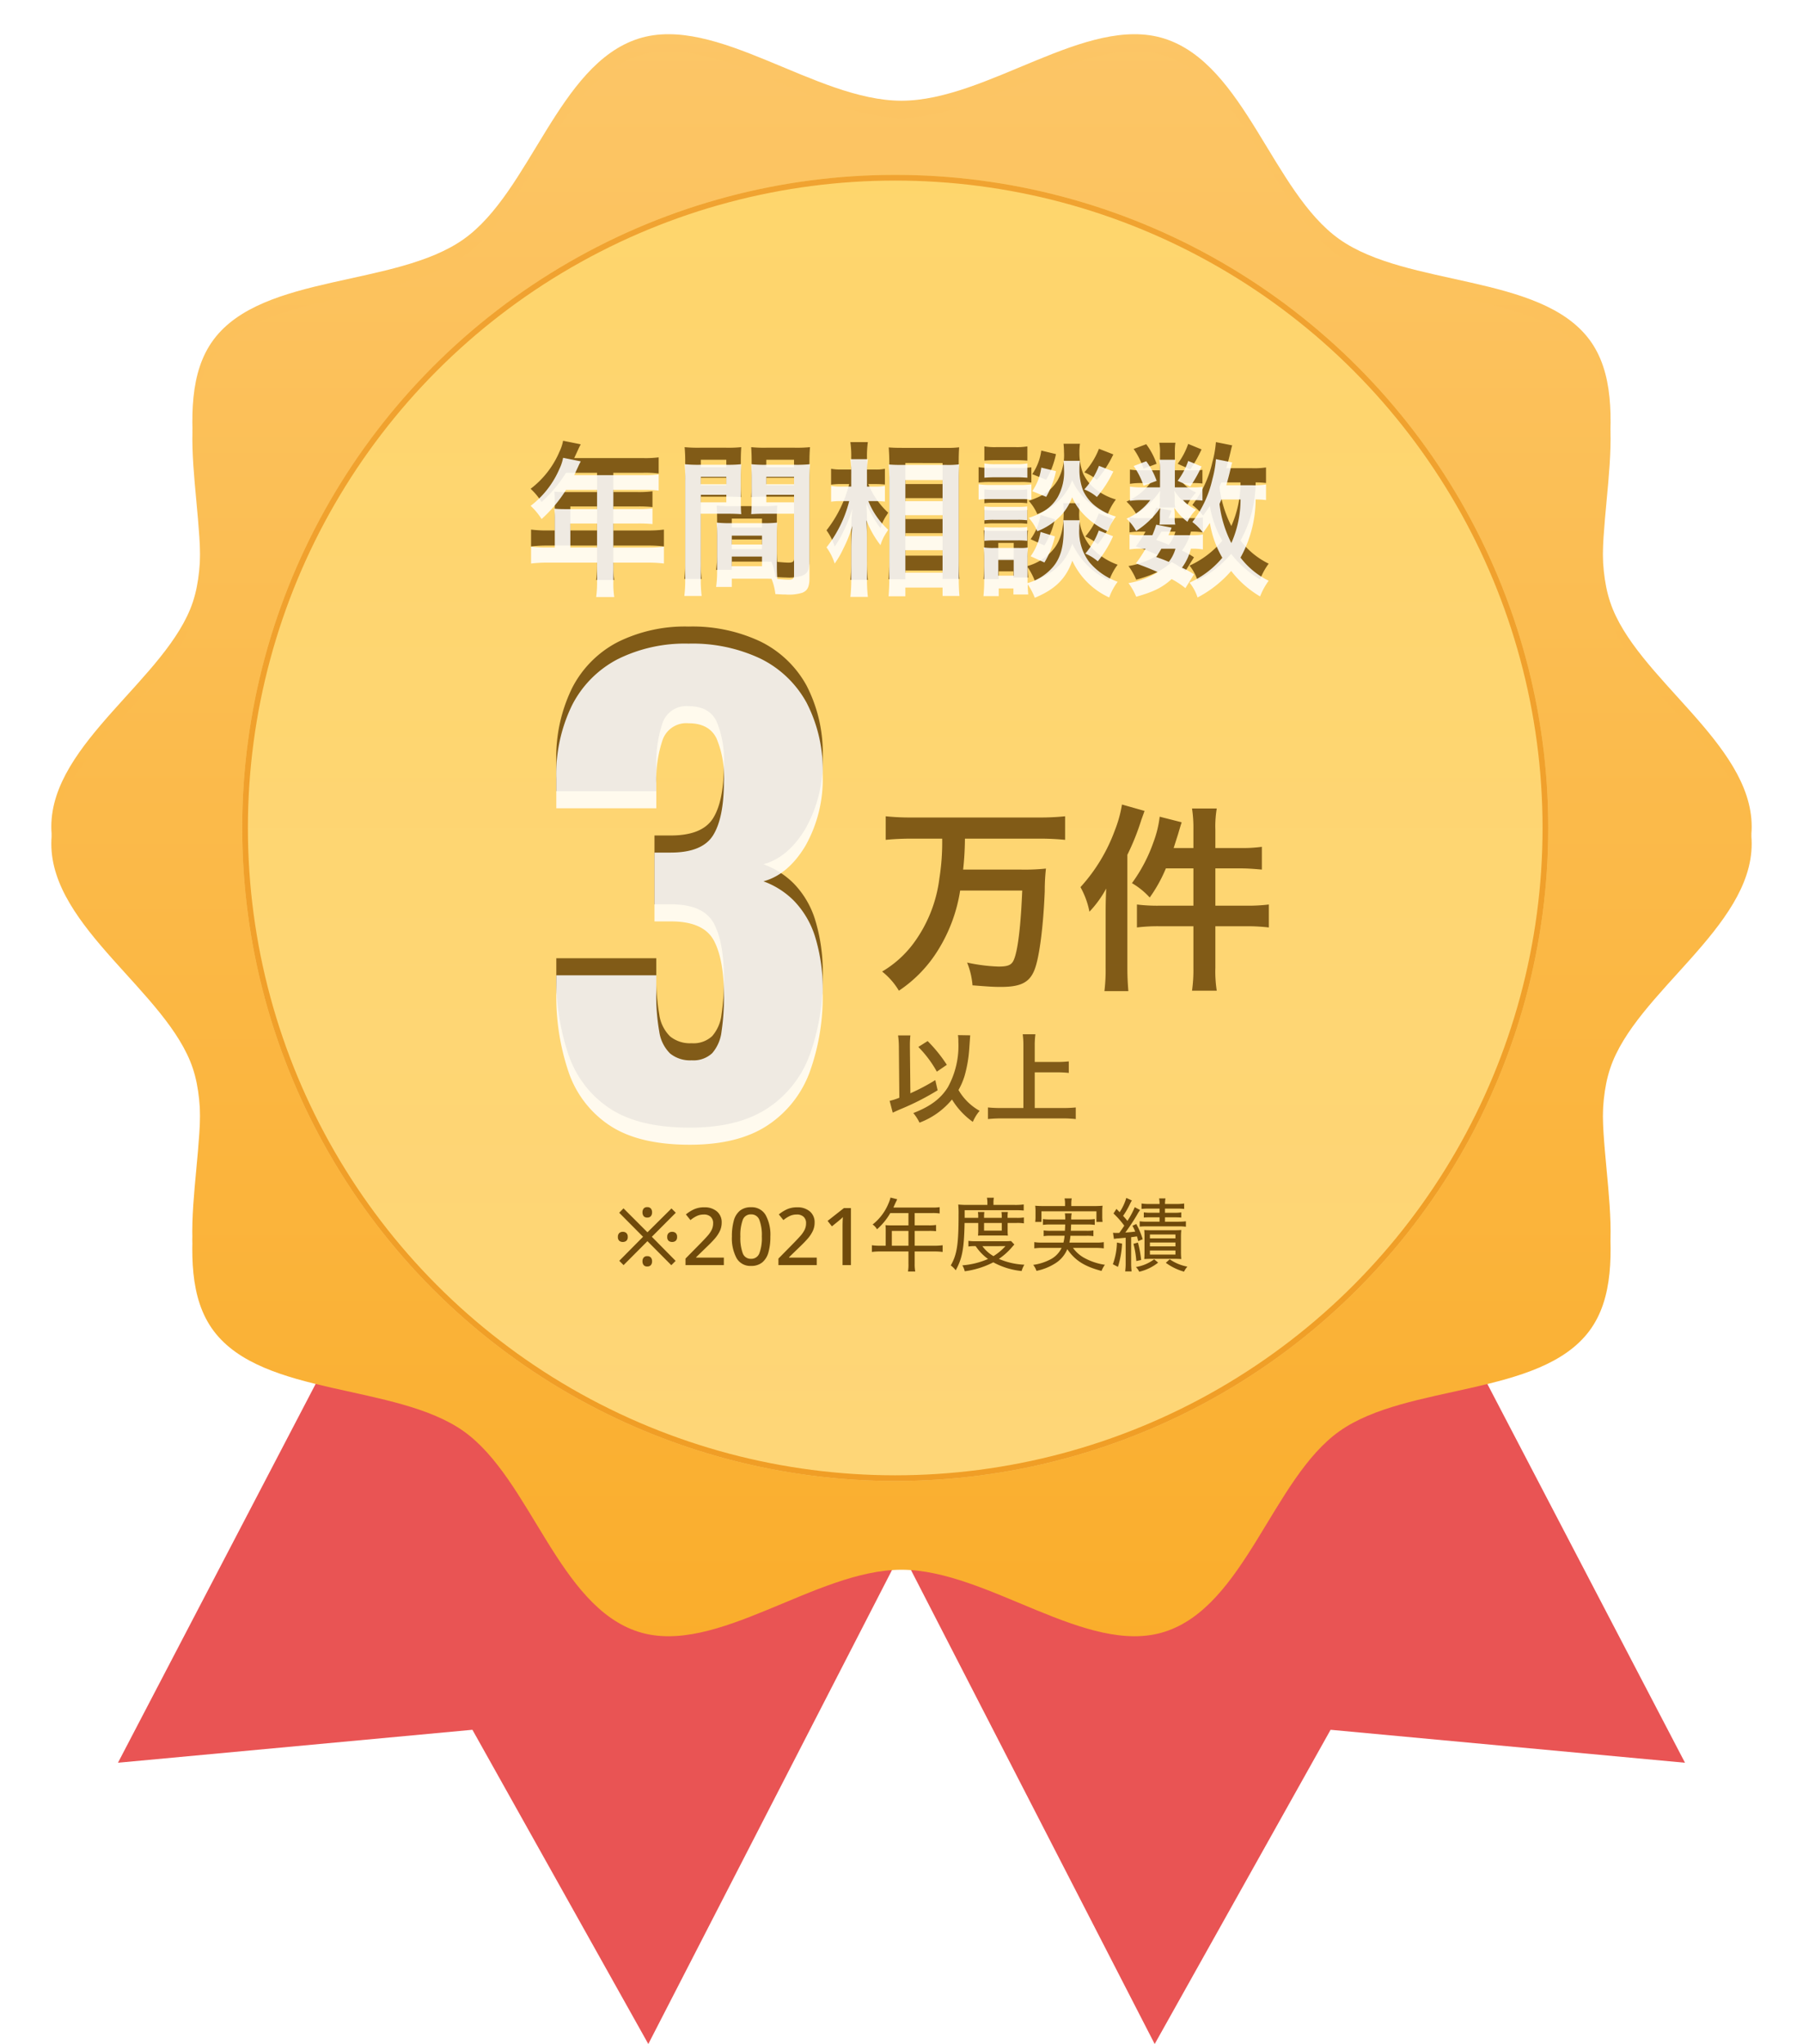 <svg xmlns="http://www.w3.org/2000/svg" xmlns:xlink="http://www.w3.org/1999/xlink" width="316.239" height="358.492" viewBox="0 0 316.239 358.492">
  <defs>
    <linearGradient id="linear-gradient" x1="0.5" x2="0.5" y2="1" gradientUnits="objectBoundingBox">
      <stop offset="0" stop-color="#fcc667"/>
      <stop offset="1" stop-color="#faad2b"/>
    </linearGradient>
    <filter id="パス_10341" x="0" y="0" width="316.239" height="295.973" filterUnits="userSpaceOnUse">
      <feOffset dy="3" input="SourceAlpha"/>
      <feGaussianBlur stdDeviation="3" result="blur"/>
      <feFlood flood-opacity="0.161"/>
      <feComposite operator="in" in2="blur"/>
      <feComposite in="SourceGraphic"/>
    </filter>
    <linearGradient id="linear-gradient-3" x1="0.5" x2="0.5" y2="1" gradientUnits="objectBoundingBox">
      <stop offset="0" stop-color="#ffdb70"/>
      <stop offset="1" stop-color="#ffe28d"/>
    </linearGradient>
    <filter id="パス_10527">
      <feOffset dy="3" input="SourceAlpha"/>
      <feGaussianBlur stdDeviation="3" result="blur-2"/>
      <feFlood flood-opacity="0.502" result="color"/>
      <feComposite operator="out" in="SourceGraphic" in2="blur-2"/>
      <feComposite operator="in" in="color"/>
      <feComposite operator="in" in2="SourceGraphic"/>
    </filter>
    <filter id="パス_10528">
      <feOffset dy="3" input="SourceAlpha"/>
      <feGaussianBlur stdDeviation="3" result="blur-3"/>
      <feFlood flood-opacity="0.502" result="color-2"/>
      <feComposite operator="out" in="SourceGraphic" in2="blur-3"/>
      <feComposite operator="in" in="color-2"/>
      <feComposite operator="in" in2="SourceGraphic"/>
    </filter>
  </defs>
  <g id="グループ_2279" data-name="グループ 2279" transform="translate(5368.252 -19556.754)">
    <path id="パス_10361" data-name="パス 10361" d="M20163.023-10862.288l62.168-5.781,30.852,55.113,44.516-86.58-94.7-44.838Z" transform="translate(-25510.584 30728.201)" fill="#e95454"/>
    <path id="パス_10362" data-name="パス 10362" d="M20300.559-10862.286l-62.164-5.781-30.852,55.113-44.52-86.582,94.7-44.838Z" transform="translate(-25373.268 30728.201)" fill="#e95454"/>
    <g id="グループ_2110" data-name="グループ 2110" transform="translate(-5359.252 19562.754)">
      <path id="パス_10340" data-name="パス 10340" d="M302.239,139.685c0,14.7-20.374,26.092-24.811,39.366-4.594,13.761,4.875,34.616-3.656,46.064-8.625,11.569-31.968,9.195-43.842,17.6-11.75,8.342-16.593,30.75-30.718,35.195-13.624,4.293-31-10.9-46.092-10.9s-32.467,15.192-46.092,10.9C92.9,273.462,88.059,251.054,76.31,242.712c-11.875-8.4-35.217-6.059-43.842-17.6-8.562-11.448.906-32.3-3.656-46.064C24.374,165.776,4,154.39,4,139.685s20.374-26.092,24.812-39.366c4.562-13.761-4.875-34.616,3.656-46.064,8.625-11.569,31.968-9.195,43.842-17.6C88.059,28.346,92.9,5.938,107.027,1.462c13.625-4.293,31,10.9,46.092,10.9s32.468-15.192,46.092-10.9c14.125,4.475,18.968,26.883,30.718,35.195,11.875,8.4,35.217,6.059,43.842,17.6,8.531,11.447-.937,32.3,3.656,46.064C281.864,113.593,302.239,124.979,302.239,139.685Z" transform="translate(-4 -0.698)" fill="url(#linear-gradient)"/>
      <g transform="matrix(1, 0, 0, 1, -9, -6)" filter="url(#パス_10341)">
        <path id="パス_10341-2" data-name="パス 10341" d="M302.239,139.685c0,14.7-20.374,26.092-24.811,39.366-4.594,13.761,4.875,34.616-3.656,46.064-8.625,11.569-31.968,9.195-43.842,17.6-11.75,8.342-16.593,30.75-30.718,35.195-13.624,4.293-31-10.9-46.092-10.9s-32.467,15.192-46.092,10.9C92.9,273.462,88.059,251.054,76.31,242.712c-11.875-8.4-35.217-6.059-43.842-17.6-8.562-11.448.906-32.3-3.656-46.064C24.374,165.776,4,154.39,4,139.685s20.374-26.092,24.812-39.366c4.562-13.761-4.875-34.616,3.656-46.064,8.625-11.569,31.968-9.195,43.842-17.6C88.059,28.346,92.9,5.938,107.027,1.462c13.625-4.293,31,10.9,46.092,10.9s32.468-15.192,46.092-10.9c14.125,4.475,18.968,26.883,30.718,35.195,11.875,8.4,35.217,6.059,43.842,17.6,8.531,11.447-.937,32.3,3.656,46.064C281.864,113.593,302.239,124.979,302.239,139.685Z" transform="translate(5 5.3)" fill="url(#linear-gradient)"/>
      </g>
    </g>
    <g id="楕円形_590" data-name="楕円形 590" transform="translate(-5325.771 19587.424)" stroke="#ec9922" stroke-width="1" opacity="0.759" fill="url(#linear-gradient-3)">
      <circle cx="114.539" cy="114.539" r="114.539" stroke="none"/>
      <circle cx="114.539" cy="114.539" r="114.039" fill="none"/>
    </g>
    <g data-type="innerShadowGroup">
      <path id="パス_10527-2" data-name="パス 10527" d="M5.486-6.448H4.16A21.79,21.79,0,0,1,1.326-6.6V-3.64A22.359,22.359,0,0,1,4.16-3.8H12.9V-.6a18.949,18.949,0,0,1-.156,2.834h3.172a15.656,15.656,0,0,1-.156-2.782V-3.8h6.032a22.072,22.072,0,0,1,2.834.156V-6.6a21.238,21.238,0,0,1-2.834.156H15.756V-10.66H20.02a24.468,24.468,0,0,1,2.6.1v-2.756a19.086,19.086,0,0,1-2.678.13H15.756v-3.38h5.3a19.136,19.136,0,0,1,2.652.13v-2.834a18.462,18.462,0,0,1-2.652.13H8.892c.468-1.014.728-1.56.754-1.638.182-.39.234-.468.39-.78l-3.094-.624a7.51,7.51,0,0,1-.624,1.9,16.139,16.139,0,0,1-5.07,6.526A11.381,11.381,0,0,1,3.172-11.44a23.975,23.975,0,0,0,4.29-5.122H12.9v3.38H7.228c-.7,0-1.274-.026-1.82-.078a14.275,14.275,0,0,1,.078,1.508Zm2.73,0V-10.66H12.9v4.212ZM44.434-8.476c0-1.014.026-1.664.078-2.34a20.91,20.91,0,0,1-2.418.1H36.3a21.2,21.2,0,0,1-2.418-.1c.052.7.078,1.43.078,2.34v6.344a17.924,17.924,0,0,1-.182,2.6H36.53V-.988h5.512c.208,0,.7,0,1.456.026a9.875,9.875,0,0,1,.676,2.678c1.326.078,1.43.078,1.794.078a7.92,7.92,0,0,0,2.938-.312c.936-.39,1.248-1.066,1.248-2.626v-17.03c0-1.3.026-1.95.1-2.886a23.323,23.323,0,0,1-2.678.1H42.588a22.247,22.247,0,0,1-2.652-.1c.052.806.078,1.534.078,2.418v3.978c0,1.118-.026,1.612-.078,2.366.65-.052,1.482-.078,2.392-.078H47.45V-1.508c0,.52-.234.7-.962.7-.468,0-1.4-.078-1.976-.13-.052-.676-.078-1.274-.078-2.262ZM42.588-18.85H47.45v1.3H42.588Zm0,3.146H47.45v1.326H42.588ZM36.53-8.528h5.3v1.56h-5.3Zm0,3.666h5.3v1.69h-5.3ZM31.1-12.376H35.8c.91,0,1.716.026,2.392.078-.052-.572-.078-1.17-.078-2.366v-3.978c0-1.014.026-1.586.078-2.418a21.969,21.969,0,0,1-2.652.1h-4.6a23.615,23.615,0,0,1-2.678-.1,28.825,28.825,0,0,1,.1,2.912V-1.17a23.243,23.243,0,0,1-.156,3.224h3.042a22.552,22.552,0,0,1-.156-3.2Zm0-6.474h4.472v1.3H31.1Zm0,3.146h4.472v1.326H31.1ZM61.75-14.586c.6,0,1.04.026,1.638.078v-2.756a7.706,7.706,0,0,1-1.664.13H60.242v-2.132a17.549,17.549,0,0,1,.156-2.678H57.33a16.79,16.79,0,0,1,.156,2.7v2.106H55.874a9.193,9.193,0,0,1-1.924-.13v2.782a12.736,12.736,0,0,1,1.9-.1h1.274a21.727,21.727,0,0,1-3.978,8.112,9.957,9.957,0,0,1,1.43,2.834,15.347,15.347,0,0,0,1.534-2.652,21.569,21.569,0,0,0,1.56-3.952c-.1.91-.182,2.756-.182,3.9V-.988a26.383,26.383,0,0,1-.156,3.2H60.4a26.087,26.087,0,0,1-.156-3.2V-7.67c0-1.43-.026-2.054-.1-3.562a17.007,17.007,0,0,0,2.47,4.368,7.948,7.948,0,0,1,1.04-2.21c.078-.1.182-.286.312-.494a13.715,13.715,0,0,1-3.484-5.018ZM66.976,2.106V.572H73.5V2.054h2.964c-.078-.806-.13-1.924-.13-3.3V-18.382c0-1.2.026-1.9.078-2.652a15.426,15.426,0,0,1-2.236.1h-7.8c-1.118,0-1.612-.026-2.314-.078.078,1.248.1,1.872.1,2.756v17.03c0,1.274-.052,2.366-.13,3.328Zm0-20.384H73.5v3.692H66.976Zm0,6.162H73.5V-8.45H66.976Zm0,6.136H73.5v3.952H66.976Zm27.69-5.252a13.58,13.58,0,0,1,.078,1.612c0,3.042-.572,5.07-1.924,6.63A9.2,9.2,0,0,1,88.4-.208V-4.576a15.526,15.526,0,0,1,.078-1.872,7.939,7.939,0,0,1-1.56.078H82.446a10.559,10.559,0,0,1-1.742-.1,16.788,16.788,0,0,1,.1,2.028V-.468c0,.832-.052,1.742-.13,2.548h2.678V.728H85.93V1.794h2.6c-.052-.572-.078-.858-.1-1.794a11.778,11.778,0,0,1,1.248,2.366c3.588-1.482,5.486-3.38,6.578-6.5a13.125,13.125,0,0,0,6.474,6.448,10.222,10.222,0,0,1,1.482-2.756,11.518,11.518,0,0,1-4.94-3.406,8.827,8.827,0,0,1-1.794-5.928,8.524,8.524,0,0,1,.1-1.456ZM83.278-4.264h2.7v2.756h-2.7Zm-2.444-14.43c.624-.052,1.17-.078,2.106-.078h3.328c.936,0,1.4.026,2.106.078v-2.5a11.249,11.249,0,0,1-2.106.13H82.94a11.081,11.081,0,0,1-2.106-.13ZM79.82-14.846a15.539,15.539,0,0,1,2.08-.1h5.2a11.952,11.952,0,0,1,1.976.1v-2.678a14.121,14.121,0,0,1-2.08.1H81.9a11.453,11.453,0,0,1-2.08-.13Zm1.014,3.614a13.167,13.167,0,0,1,1.638-.078h4.264a12.987,12.987,0,0,1,1.612.078V-13.65a11.882,11.882,0,0,1-1.612.078H82.472a13.167,13.167,0,0,1-1.638-.078Zm0,3.614A13.167,13.167,0,0,1,82.472-7.7H86.71a12.882,12.882,0,0,1,1.638.078v-2.418a11.882,11.882,0,0,1-1.612.078H82.472a13.167,13.167,0,0,1-1.638-.078Zm9.984-12.844a9.541,9.541,0,0,1-1.586,4.134l2.444.988a15.024,15.024,0,0,0,1.716-4.5Zm10.114-.312a13.036,13.036,0,0,1-2.574,4.134,7.808,7.808,0,0,1,2.21,1.326,20.717,20.717,0,0,0,2.886-4.472ZM90.688-9.178a10.044,10.044,0,0,1-1.742,4.264l2.418,1.092A15.612,15.612,0,0,0,93.21-8.4Zm10.218-.26A13.322,13.322,0,0,1,98.54-5.382a8.275,8.275,0,0,1,2.184,1.352A19.149,19.149,0,0,0,103.4-8.424Zm-6.188-12.22A13.3,13.3,0,0,1,94.8-20.2a8.993,8.993,0,0,1-1.144,4.992c-1.066,1.716-2.522,2.73-5.044,3.562a8.435,8.435,0,0,1,1.508,2.34,11.6,11.6,0,0,0,4.316-2.938,9.773,9.773,0,0,0,1.794-3.016,9.891,9.891,0,0,0,1.82,2.782,13.054,13.054,0,0,0,4.42,3.172,10.545,10.545,0,0,1,1.43-2.574,10.813,10.813,0,0,1-3.3-1.612,7.382,7.382,0,0,1-2.444-2.938,10.081,10.081,0,0,1-.65-3.744,9.694,9.694,0,0,1,.1-1.482Zm35.516,4.16a14.081,14.081,0,0,1-2.444.13h-4.524c.286-1.014.52-1.9.676-2.574.208-.884.26-1.118.364-1.43l-2.86-.572a18.845,18.845,0,0,1-.624,3.536,19.087,19.087,0,0,1-3.51,7.488,9.124,9.124,0,0,1,1.872,1.872c.546-.728.728-.988,1.2-1.716a17.747,17.747,0,0,0,2.184,6.11,16.14,16.14,0,0,1-3.692,3.25,15.885,15.885,0,0,1-2.054,1.118,8.039,8.039,0,0,1,1.4,2.6,20.169,20.169,0,0,0,5.9-4.654,17.8,17.8,0,0,0,5.07,4.472A11.923,11.923,0,0,1,130.7-.624a13.822,13.822,0,0,1-4.94-4.056,21.25,21.25,0,0,0,2.652-10.192,13.284,13.284,0,0,1,1.82.1Zm-4.472,2.626a18.829,18.829,0,0,1-1.612,7.644,20.449,20.449,0,0,1-2.08-6.838c.13-.338.13-.338.338-.806ZM117.6-1.742a13.455,13.455,0,0,0-2.106-1.17,9.655,9.655,0,0,0,1.56-3.328,10.272,10.272,0,0,1,2.106.13V-8.736a9.194,9.194,0,0,1-1.924.13h-4.108c.208-.494.312-.676.546-1.326l-2.7-.52a18.815,18.815,0,0,1-.676,1.846h-1.95a10.805,10.805,0,0,1-2.054-.13V-6.11a11.143,11.143,0,0,1,2.054-.13h.754a21.742,21.742,0,0,1-1.69,2.574c1.846.676,2.548.962,3.848,1.534a14.218,14.218,0,0,1-5.148,1.924,11.356,11.356,0,0,1,1.352,2.392c3.042-.858,4.576-1.612,6.214-3.094A13.854,13.854,0,0,1,116.09.676Zm-3.25-4.5a6.706,6.706,0,0,1-1.17,2.314c-.78-.338-1.118-.468-2.21-.858.468-.7.546-.832.91-1.456ZM114.244-17v-3.12a10.216,10.216,0,0,1,.1-1.716h-2.834a8.309,8.309,0,0,1,.13,1.768V-17H108.55a12.373,12.373,0,0,1-2.184-.13v2.5a12.228,12.228,0,0,1,2.158-.13h1.4a10.392,10.392,0,0,1-4.16,3.25,8.843,8.843,0,0,1,1.69,2.158,14.767,14.767,0,0,0,4.238-4.082c-.052.468-.078.884-.078,1.118v.988a4.787,4.787,0,0,1-.078.858h2.782a3.9,3.9,0,0,1-.1-.962v-.936c0-.208-.026-.52-.078-1.066a9.421,9.421,0,0,0,2.314,2.47,8.362,8.362,0,0,1,1.508-2.132,7.036,7.036,0,0,1-2.288-1.664h1.742a12.517,12.517,0,0,1,1.664.078v-2.392a11.99,11.99,0,0,1-1.664.078Zm-7.228-3.744a13.484,13.484,0,0,1,1.742,3.458l2.288-.858a12.967,12.967,0,0,0-1.82-3.432Zm9.568-.884a12.854,12.854,0,0,1-1.846,3.484l2.21.988a22.389,22.389,0,0,0,1.976-3.51Z" transform="translate(-5276.432 19656.238)" fill="#6f4a0b" opacity="0.872"/>
      <g transform="matrix(1, 0, 0, 1, -5368.25, 19556.75)" filter="url(#パス_10527)">
        <path id="パス_10527-3" data-name="パス 10527" d="M5.486-6.448H4.16A21.79,21.79,0,0,1,1.326-6.6V-3.64A22.359,22.359,0,0,1,4.16-3.8H12.9V-.6a18.949,18.949,0,0,1-.156,2.834h3.172a15.656,15.656,0,0,1-.156-2.782V-3.8h6.032a22.072,22.072,0,0,1,2.834.156V-6.6a21.238,21.238,0,0,1-2.834.156H15.756V-10.66H20.02a24.468,24.468,0,0,1,2.6.1v-2.756a19.086,19.086,0,0,1-2.678.13H15.756v-3.38h5.3a19.136,19.136,0,0,1,2.652.13v-2.834a18.462,18.462,0,0,1-2.652.13H8.892c.468-1.014.728-1.56.754-1.638.182-.39.234-.468.39-.78l-3.094-.624a7.51,7.51,0,0,1-.624,1.9,16.139,16.139,0,0,1-5.07,6.526A11.381,11.381,0,0,1,3.172-11.44a23.975,23.975,0,0,0,4.29-5.122H12.9v3.38H7.228c-.7,0-1.274-.026-1.82-.078a14.275,14.275,0,0,1,.078,1.508Zm2.73,0V-10.66H12.9v4.212ZM44.434-8.476c0-1.014.026-1.664.078-2.34a20.91,20.91,0,0,1-2.418.1H36.3a21.2,21.2,0,0,1-2.418-.1c.052.7.078,1.43.078,2.34v6.344a17.924,17.924,0,0,1-.182,2.6H36.53V-.988h5.512c.208,0,.7,0,1.456.026a9.875,9.875,0,0,1,.676,2.678c1.326.078,1.43.078,1.794.078a7.92,7.92,0,0,0,2.938-.312c.936-.39,1.248-1.066,1.248-2.626v-17.03c0-1.3.026-1.95.1-2.886a23.323,23.323,0,0,1-2.678.1H42.588a22.247,22.247,0,0,1-2.652-.1c.052.806.078,1.534.078,2.418v3.978c0,1.118-.026,1.612-.078,2.366.65-.052,1.482-.078,2.392-.078H47.45V-1.508c0,.52-.234.7-.962.7-.468,0-1.4-.078-1.976-.13-.052-.676-.078-1.274-.078-2.262ZM42.588-18.85H47.45v1.3H42.588Zm0,3.146H47.45v1.326H42.588ZM36.53-8.528h5.3v1.56h-5.3Zm0,3.666h5.3v1.69h-5.3ZM31.1-12.376H35.8c.91,0,1.716.026,2.392.078-.052-.572-.078-1.17-.078-2.366v-3.978c0-1.014.026-1.586.078-2.418a21.969,21.969,0,0,1-2.652.1h-4.6a23.615,23.615,0,0,1-2.678-.1,28.825,28.825,0,0,1,.1,2.912V-1.17a23.243,23.243,0,0,1-.156,3.224h3.042a22.552,22.552,0,0,1-.156-3.2Zm0-6.474h4.472v1.3H31.1Zm0,3.146h4.472v1.326H31.1ZM61.75-14.586c.6,0,1.04.026,1.638.078v-2.756a7.706,7.706,0,0,1-1.664.13H60.242v-2.132a17.549,17.549,0,0,1,.156-2.678H57.33a16.79,16.79,0,0,1,.156,2.7v2.106H55.874a9.193,9.193,0,0,1-1.924-.13v2.782a12.736,12.736,0,0,1,1.9-.1h1.274a21.727,21.727,0,0,1-3.978,8.112,9.957,9.957,0,0,1,1.43,2.834,15.347,15.347,0,0,0,1.534-2.652,21.569,21.569,0,0,0,1.56-3.952c-.1.91-.182,2.756-.182,3.9V-.988a26.383,26.383,0,0,1-.156,3.2H60.4a26.087,26.087,0,0,1-.156-3.2V-7.67c0-1.43-.026-2.054-.1-3.562a17.007,17.007,0,0,0,2.47,4.368,7.948,7.948,0,0,1,1.04-2.21c.078-.1.182-.286.312-.494a13.715,13.715,0,0,1-3.484-5.018ZM66.976,2.106V.572H73.5V2.054h2.964c-.078-.806-.13-1.924-.13-3.3V-18.382c0-1.2.026-1.9.078-2.652a15.426,15.426,0,0,1-2.236.1h-7.8c-1.118,0-1.612-.026-2.314-.078.078,1.248.1,1.872.1,2.756v17.03c0,1.274-.052,2.366-.13,3.328Zm0-20.384H73.5v3.692H66.976Zm0,6.162H73.5V-8.45H66.976Zm0,6.136H73.5v3.952H66.976Zm27.69-5.252a13.58,13.58,0,0,1,.078,1.612c0,3.042-.572,5.07-1.924,6.63A9.2,9.2,0,0,1,88.4-.208V-4.576a15.526,15.526,0,0,1,.078-1.872,7.939,7.939,0,0,1-1.56.078H82.446a10.559,10.559,0,0,1-1.742-.1,16.788,16.788,0,0,1,.1,2.028V-.468c0,.832-.052,1.742-.13,2.548h2.678V.728H85.93V1.794h2.6c-.052-.572-.078-.858-.1-1.794a11.778,11.778,0,0,1,1.248,2.366c3.588-1.482,5.486-3.38,6.578-6.5a13.125,13.125,0,0,0,6.474,6.448,10.222,10.222,0,0,1,1.482-2.756,11.518,11.518,0,0,1-4.94-3.406,8.827,8.827,0,0,1-1.794-5.928,8.524,8.524,0,0,1,.1-1.456ZM83.278-4.264h2.7v2.756h-2.7Zm-2.444-14.43c.624-.052,1.17-.078,2.106-.078h3.328c.936,0,1.4.026,2.106.078v-2.5a11.249,11.249,0,0,1-2.106.13H82.94a11.081,11.081,0,0,1-2.106-.13ZM79.82-14.846a15.539,15.539,0,0,1,2.08-.1h5.2a11.952,11.952,0,0,1,1.976.1v-2.678a14.121,14.121,0,0,1-2.08.1H81.9a11.453,11.453,0,0,1-2.08-.13Zm1.014,3.614a13.167,13.167,0,0,1,1.638-.078h4.264a12.987,12.987,0,0,1,1.612.078V-13.65a11.882,11.882,0,0,1-1.612.078H82.472a13.167,13.167,0,0,1-1.638-.078Zm0,3.614A13.167,13.167,0,0,1,82.472-7.7H86.71a12.882,12.882,0,0,1,1.638.078v-2.418a11.882,11.882,0,0,1-1.612.078H82.472a13.167,13.167,0,0,1-1.638-.078Zm9.984-12.844a9.541,9.541,0,0,1-1.586,4.134l2.444.988a15.024,15.024,0,0,0,1.716-4.5Zm10.114-.312a13.036,13.036,0,0,1-2.574,4.134,7.808,7.808,0,0,1,2.21,1.326,20.717,20.717,0,0,0,2.886-4.472ZM90.688-9.178a10.044,10.044,0,0,1-1.742,4.264l2.418,1.092A15.612,15.612,0,0,0,93.21-8.4Zm10.218-.26A13.322,13.322,0,0,1,98.54-5.382a8.275,8.275,0,0,1,2.184,1.352A19.149,19.149,0,0,0,103.4-8.424Zm-6.188-12.22A13.3,13.3,0,0,1,94.8-20.2a8.993,8.993,0,0,1-1.144,4.992c-1.066,1.716-2.522,2.73-5.044,3.562a8.435,8.435,0,0,1,1.508,2.34,11.6,11.6,0,0,0,4.316-2.938,9.773,9.773,0,0,0,1.794-3.016,9.891,9.891,0,0,0,1.82,2.782,13.054,13.054,0,0,0,4.42,3.172,10.545,10.545,0,0,1,1.43-2.574,10.813,10.813,0,0,1-3.3-1.612,7.382,7.382,0,0,1-2.444-2.938,10.081,10.081,0,0,1-.65-3.744,9.694,9.694,0,0,1,.1-1.482Zm35.516,4.16a14.081,14.081,0,0,1-2.444.13h-4.524c.286-1.014.52-1.9.676-2.574.208-.884.26-1.118.364-1.43l-2.86-.572a18.845,18.845,0,0,1-.624,3.536,19.087,19.087,0,0,1-3.51,7.488,9.124,9.124,0,0,1,1.872,1.872c.546-.728.728-.988,1.2-1.716a17.747,17.747,0,0,0,2.184,6.11,16.14,16.14,0,0,1-3.692,3.25,15.885,15.885,0,0,1-2.054,1.118,8.039,8.039,0,0,1,1.4,2.6,20.169,20.169,0,0,0,5.9-4.654,17.8,17.8,0,0,0,5.07,4.472A11.923,11.923,0,0,1,130.7-.624a13.822,13.822,0,0,1-4.94-4.056,21.25,21.25,0,0,0,2.652-10.192,13.284,13.284,0,0,1,1.82.1Zm-4.472,2.626a18.829,18.829,0,0,1-1.612,7.644,20.449,20.449,0,0,1-2.08-6.838c.13-.338.13-.338.338-.806ZM117.6-1.742a13.455,13.455,0,0,0-2.106-1.17,9.655,9.655,0,0,0,1.56-3.328,10.272,10.272,0,0,1,2.106.13V-8.736a9.194,9.194,0,0,1-1.924.13h-4.108c.208-.494.312-.676.546-1.326l-2.7-.52a18.815,18.815,0,0,1-.676,1.846h-1.95a10.805,10.805,0,0,1-2.054-.13V-6.11a11.143,11.143,0,0,1,2.054-.13h.754a21.742,21.742,0,0,1-1.69,2.574c1.846.676,2.548.962,3.848,1.534a14.218,14.218,0,0,1-5.148,1.924,11.356,11.356,0,0,1,1.352,2.392c3.042-.858,4.576-1.612,6.214-3.094A13.854,13.854,0,0,1,116.09.676Zm-3.25-4.5a6.706,6.706,0,0,1-1.17,2.314c-.78-.338-1.118-.468-2.21-.858.468-.7.546-.832.91-1.456ZM114.244-17v-3.12a10.216,10.216,0,0,1,.1-1.716h-2.834a8.309,8.309,0,0,1,.13,1.768V-17H108.55a12.373,12.373,0,0,1-2.184-.13v2.5a12.228,12.228,0,0,1,2.158-.13h1.4a10.392,10.392,0,0,1-4.16,3.25,8.843,8.843,0,0,1,1.69,2.158,14.767,14.767,0,0,0,4.238-4.082c-.052.468-.078.884-.078,1.118v.988a4.787,4.787,0,0,1-.078.858h2.782a3.9,3.9,0,0,1-.1-.962v-.936c0-.208-.026-.52-.078-1.066a9.421,9.421,0,0,0,2.314,2.47,8.362,8.362,0,0,1,1.508-2.132,7.036,7.036,0,0,1-2.288-1.664h1.742a12.517,12.517,0,0,1,1.664.078v-2.392a11.99,11.99,0,0,1-1.664.078Zm-7.228-3.744a13.484,13.484,0,0,1,1.742,3.458l2.288-.858a12.967,12.967,0,0,0-1.82-3.432Zm9.568-.884a12.854,12.854,0,0,1-1.846,3.484l2.21.988a22.389,22.389,0,0,0,1.976-3.51Z" transform="translate(91.82 99.48)" fill="#fff" opacity="0.872"/>
      </g>
    </g>
    <path id="パス_10530" data-name="パス 10530" d="M12.767-13.906a6.942,6.942,0,0,1,.068,1.122A15.091,15.091,0,0,1,11-4.777C9.758-2.771,7.922-1.394,4.93-.238A7.794,7.794,0,0,1,6.018,1.445a13.542,13.542,0,0,0,5.7-4.063,13.251,13.251,0,0,0,3.655,3.927,7.478,7.478,0,0,1,1.19-1.938,9.814,9.814,0,0,1-3.706-3.655,12.167,12.167,0,0,0,1.071-2.482,22.82,22.82,0,0,0,.816-4.743c.153-2.176.153-2.176.17-2.363ZM2.482-2.924a11.113,11.113,0,0,1-1.7.544L1.326-.306c.425-.2.544-.255,1.19-.544A45.5,45.5,0,0,0,9.2-4.233L8.789-6.018A35.528,35.528,0,0,1,4.42-3.706l-.085-8.109v-.374a15.013,15.013,0,0,1,.085-1.666H2.261A15.553,15.553,0,0,1,2.4-11.832Zm3.332-8.908A19.643,19.643,0,0,1,9.061-7.5L10.812-8.7a25.44,25.44,0,0,0-3.366-4.165ZM26.231-7.378h4a17.75,17.75,0,0,1,1.972.1V-9.3a17.315,17.315,0,0,1-1.972.1h-4V-12.1a13.717,13.717,0,0,1,.119-1.955H24.123a14.553,14.553,0,0,1,.119,1.955V-1.122H20.366a22.432,22.432,0,0,1-2.346-.1V.816A21.25,21.25,0,0,1,20.366.7h10.8a18.549,18.549,0,0,1,2.261.119v-2.04a21.833,21.833,0,0,1-2.295.1h-4.9Z" transform="translate(-5212.994 19752.207)" fill="#6f4a0b" opacity="0.872"/>
    <path id="パス_10531" data-name="パス 10531" d="M5.838-8.344a.749.749,0,0,1-.63-.252,1.041,1.041,0,0,1-.2-.658,1.041,1.041,0,0,1,.2-.658.749.749,0,0,1,.63-.252.787.787,0,0,1,.651.252,1.017,1.017,0,0,1,.2.658,1.017,1.017,0,0,1-.2.658A.787.787,0,0,1,5.838-8.344ZM1.694,0,.938-.756,5.11-4.97.924-9.184l.756-.77,4.2,4.2L10.094-9.94l.756.756L6.65-4.97,10.822-.742l-.756.756L5.88-4.2Zm-.14-4.06a.923.923,0,0,1-.609-.2A.836.836,0,0,1,.7-4.942a.859.859,0,0,1,.245-.686.9.9,0,0,1,.609-.21.923.923,0,0,1,.623.21.859.859,0,0,1,.245.686.836.836,0,0,1-.245.679A.944.944,0,0,1,1.554-4.06Zm8.652,0a.923.923,0,0,1-.609-.2.836.836,0,0,1-.245-.679A.859.859,0,0,1,9.6-5.628a.9.9,0,0,1,.609-.21.923.923,0,0,1,.623.21.859.859,0,0,1,.245.686.836.836,0,0,1-.245.679A.944.944,0,0,1,10.206-4.06ZM5.838.238a.749.749,0,0,1-.63-.252,1.041,1.041,0,0,1-.2-.658,1.018,1.018,0,0,1,.2-.644.749.749,0,0,1,.63-.252.787.787,0,0,1,.651.252.994.994,0,0,1,.2.644,1.017,1.017,0,0,1-.2.658A.787.787,0,0,1,5.838.238ZM19.278,0h-6.72V-1.148l2.576-2.618q.756-.77,1.26-1.337a4.814,4.814,0,0,0,.756-1.092A2.6,2.6,0,0,0,17.4-7.336a1.456,1.456,0,0,0-.441-1.148,1.694,1.694,0,0,0-1.169-.392,2.907,2.907,0,0,0-1.232.252,5.478,5.478,0,0,0-1.134.728l-.8-.994A6.561,6.561,0,0,1,14-9.765a4.188,4.188,0,0,1,1.834-.371,3.268,3.268,0,0,1,2.24.728A2.465,2.465,0,0,1,18.9-7.462a3.449,3.449,0,0,1-.322,1.484,5.859,5.859,0,0,1-.91,1.358q-.588.672-1.386,1.428L14.42-1.386v.07h4.858ZM27.44-5.012A9.964,9.964,0,0,1,27.1-2.24,3.469,3.469,0,0,1,26.019-.476,3,3,0,0,1,24.052.14a2.755,2.755,0,0,1-2.541-1.365,7.372,7.372,0,0,1-.819-3.787,10.165,10.165,0,0,1,.329-2.772,3.411,3.411,0,0,1,1.071-1.757,2.992,2.992,0,0,1,1.96-.609A2.8,2.8,0,0,1,26.6-8.8,7.175,7.175,0,0,1,27.44-5.012Zm-5.264,0a7.783,7.783,0,0,0,.42,2.933,1.476,1.476,0,0,0,1.456.973,1.492,1.492,0,0,0,1.456-.966,7.546,7.546,0,0,0,.434-2.94,7.506,7.506,0,0,0-.434-2.919A1.492,1.492,0,0,0,24.052-8.9a1.476,1.476,0,0,0-1.456.973A7.734,7.734,0,0,0,22.176-5.012ZM35.574,0h-6.72V-1.148L31.43-3.766q.756-.77,1.26-1.337a4.814,4.814,0,0,0,.756-1.092A2.6,2.6,0,0,0,33.7-7.336a1.456,1.456,0,0,0-.441-1.148,1.694,1.694,0,0,0-1.169-.392,2.907,2.907,0,0,0-1.232.252,5.478,5.478,0,0,0-1.134.728l-.8-.994A6.561,6.561,0,0,1,30.3-9.765a4.188,4.188,0,0,1,1.834-.371,3.268,3.268,0,0,1,2.24.728A2.465,2.465,0,0,1,35.2-7.462a3.449,3.449,0,0,1-.322,1.484,5.859,5.859,0,0,1-.91,1.358q-.588.672-1.386,1.428L30.716-1.386v.07h4.858Zm5.992,0H40.1V-6.636q0-.532.014-.959t.042-.833a4.612,4.612,0,0,1-.378.364q-.2.168-.448.378L38.234-6.8l-.756-.952L40.334-10h1.232Zm6.1-3.4H46.7a10.461,10.461,0,0,1-1.456-.084V-2.31A10.892,10.892,0,0,1,46.7-2.394H51.66V-.252a7.009,7.009,0,0,1-.084,1.372H52.85a6.913,6.913,0,0,1-.1-1.358V-2.394H56.2a10.892,10.892,0,0,1,1.456.084V-3.486A10.322,10.322,0,0,1,56.2-3.4H52.752v-2.6H55.23A10.59,10.59,0,0,1,56.5-5.95V-7.042a8.219,8.219,0,0,1-1.3.07h-2.45V-9.128h3.08a8.328,8.328,0,0,1,1.3.07v-1.106a8.007,8.007,0,0,1-1.3.07H49.014c.07-.154.07-.154.182-.406.224-.49.224-.49.308-.658s.112-.238.182-.392l-1.176-.294a5.915,5.915,0,0,1-.35,1.022,9.094,9.094,0,0,1-2.786,3.7,2.5,2.5,0,0,1,.77.84,11.243,11.243,0,0,0,2.324-2.842H51.66v2.156H48.622c-.392,0-.7-.014-.994-.042a7.571,7.571,0,0,1,.042.826Zm1.078,0v-2.6H51.66v2.6ZM63.9-7.392V-6.02a8.509,8.509,0,0,1-.042.854,7.85,7.85,0,0,1,.994-.028h3.346a6.781,6.781,0,0,1,.9.028,7.738,7.738,0,0,1-.042-.854V-7.392H70.63a7.229,7.229,0,0,1,1.274.07V-8.358a7.443,7.443,0,0,1-1.26.07h-1.6v-.154A5.1,5.1,0,0,1,69.1-9.31H67.97a5.242,5.242,0,0,1,.056.854v.168H64.918v-.2a5.713,5.713,0,0,1,.056-.826H63.84a4.751,4.751,0,0,1,.056.84v.182h-2.38V-9.632h8.89a14.459,14.459,0,0,1,1.47.056V-10.64a10.553,10.553,0,0,1-1.582.084H66.57v-.378a4.013,4.013,0,0,1,.07-.882H65.422a4.289,4.289,0,0,1,.084.882v.378H61.88c-.56,0-1.022-.028-1.484-.07a16.756,16.756,0,0,1,.056,1.764c0,5.208-.28,7.014-1.372,8.918a4.161,4.161,0,0,1,.868.854c1.148-2.086,1.47-3.794,1.554-8.3Zm1.022,0h3.108v1.344H64.918ZM69.65-4.228a9.378,9.378,0,0,1-1.008.042H63.616a8.908,8.908,0,0,1-1.442-.07v.994a7.327,7.327,0,0,1,1.274-.07,8.565,8.565,0,0,0,2.17,2.254A13.96,13.96,0,0,1,61.11.042a3.428,3.428,0,0,1,.42,1.036A15.2,15.2,0,0,0,66.542-.49a13.006,13.006,0,0,0,4.97,1.526A4.4,4.4,0,0,1,71.988-.07a12.6,12.6,0,0,1-4.466-1.022,11.329,11.329,0,0,0,2.212-1.96c.266-.308.364-.42.5-.56Zm-.98.9a9.69,9.69,0,0,1-2.1,1.75,6.31,6.31,0,0,1-1.946-1.75Zm15.876.308a10.162,10.162,0,0,1,1.372.084V-4.032a6.787,6.787,0,0,1-1.33.084h-4.7a7.873,7.873,0,0,0,.182-1.2H82.88a6.8,6.8,0,0,1,1.218.07V-6.09a6.709,6.709,0,0,1-1.218.07H80.136c.028-.308.028-.56.056-1.106h2.8a8.925,8.925,0,0,1,1.344.07V-8.078a8.376,8.376,0,0,1-1.344.07H80.206a4.85,4.85,0,0,1,.084-1.064h-1.2a4.927,4.927,0,0,1,.07,1.064H76.58a8.287,8.287,0,0,1-1.33-.07v1.022a8.612,8.612,0,0,1,1.33-.07h2.576c-.014.434-.028.574-.056,1.106H76.608a6.885,6.885,0,0,1-1.232-.07v1.008a6.885,6.885,0,0,1,1.232-.07h2.436a7.718,7.718,0,0,1-.2,1.2h-3.78a6.787,6.787,0,0,1-1.33-.084V-2.94a10.311,10.311,0,0,1,1.372-.084h3.416a4.389,4.389,0,0,1-1.974,2.03,9.18,9.18,0,0,1-3.01.952,3.387,3.387,0,0,1,.574,1.05A9.722,9.722,0,0,0,77.364-.28,5.346,5.346,0,0,0,79.52-2.8C80.85-.84,82.53.238,85.526,1.022a4.429,4.429,0,0,1,.588-1.078,10.842,10.842,0,0,1-3.71-1.26,6.058,6.058,0,0,1-1.89-1.708ZM79.128-10.36h-3.78a14.162,14.162,0,0,1-1.456-.056,7.247,7.247,0,0,1,.056.98v.868a6.691,6.691,0,0,1-.056.994h1.092V-9.436H84.63v1.862h1.078a6.691,6.691,0,0,1-.056-.994V-9.45a7.037,7.037,0,0,1,.056-.966,13.869,13.869,0,0,1-1.442.056H80.22v-.476A4.347,4.347,0,0,1,80.3-11.7h-1.26a4.49,4.49,0,0,1,.084.882ZM87.7-4.592a5.034,5.034,0,0,1,.826-.1c.168-.014.168-.014,1.232-.112V-.364a11.117,11.117,0,0,1-.084,1.47H90.8a11.117,11.117,0,0,1-.084-1.47V-4.9c.378-.042.644-.084,1.022-.14.084.28.126.42.224.826l.784-.322A13.347,13.347,0,0,0,91.616-7.21l-.672.308a8.291,8.291,0,0,1,.49,1.022c-.518.07-.868.112-1.736.168A35.916,35.916,0,0,0,91.77-8.848a6.056,6.056,0,0,1,.518-.812l-.938-.5a14.226,14.226,0,0,1-1.288,2.408,10.2,10.2,0,0,0-.756-.882,14.8,14.8,0,0,0,1.246-2.17,4.3,4.3,0,0,1,.294-.532l-.98-.448A9.05,9.05,0,0,1,88.7-9.282c-.21-.224-.266-.28-.56-.574l-.518.8a14.911,14.911,0,0,1,1.89,2.142c-.392.588-.448.672-.868,1.26-.322.014-.322.014-.532.014s-.35-.014-.574-.028ZM95.7-9.912v.728h-1.5a7.244,7.244,0,0,1-1.26-.07v.91c.322-.028.686-.042,1.26-.042h1.5v.77H93.562a9.038,9.038,0,0,1-1.344-.07v.938A12.5,12.5,0,0,1,93.576-6.8h5.446a9.369,9.369,0,0,1,1.3.07v-.952a11.4,11.4,0,0,1-1.3.07H96.656v-.77h1.652c.56,0,.882.014,1.2.042v-.91a6.885,6.885,0,0,1-1.232.07H96.656v-.728H98.7a10.2,10.2,0,0,1,1.316.056v-.952a8.785,8.785,0,0,1-1.344.084H96.656a5.013,5.013,0,0,1,.084-.98H95.62a5.115,5.115,0,0,1,.084.98H93.856a8.39,8.39,0,0,1-1.316-.084v.952a9.735,9.735,0,0,1,1.274-.056Zm-7.476,5.95a11.652,11.652,0,0,1-.714,3.808L88.4.308a16.01,16.01,0,0,0,.728-4.074Zm2.9.224a16.294,16.294,0,0,1,.5,3.024L92.47-.9a18.825,18.825,0,0,0-.56-3.052Zm7.2,2.632c.434,0,.812.014,1.19.042a12.015,12.015,0,0,1-.056-1.358V-4.858a11.106,11.106,0,0,1,.056-1.3c-.35.028-.616.042-1.232.042H94.22c-.574,0-.882-.014-1.2-.042.028.392.042.658.042,1.232v2.576c0,.518-.014,1.008-.042,1.288.336-.028.756-.042,1.218-.042ZM94.01-5.376h4.48v.686H94.01Zm0,1.414h4.48v.672H94.01Zm0,1.4h4.48v.714H94.01ZM96.8-.406a9.963,9.963,0,0,0,3.192,1.554,3.867,3.867,0,0,1,.588-.882,7.941,7.941,0,0,1-3.094-1.288Zm-2.044-.616A7.268,7.268,0,0,1,91.546.336a2.72,2.72,0,0,1,.588.826,8.339,8.339,0,0,0,3.318-1.6Z" transform="translate(-5260.572 19778.637)" fill="#6f4a0b"/>
    <path id="パス_10529" data-name="パス 10529" d="M11.76-23.835a40.455,40.455,0,0,1-.49,6.965A24.157,24.157,0,0,1,6.615-5.32,18.653,18.653,0,0,1,1.225-.525a12.186,12.186,0,0,1,2.94,3.36,23.177,23.177,0,0,0,6.86-7.105A27.764,27.764,0,0,0,14.91-14.735H25.8C25.55-8.645,25.06-4.375,24.36-2.66c-.385.98-1.015,1.26-2.73,1.26a30.53,30.53,0,0,1-5.495-.7,13.58,13.58,0,0,1,.945,3.99c3.08.245,3.815.28,4.97.28,3.465,0,5.005-.77,5.88-2.94.875-2.135,1.575-7.7,1.82-13.86a34.577,34.577,0,0,1,.21-3.955,36.3,36.3,0,0,1-4.48.175H15.435a52.2,52.2,0,0,0,.315-5.425H28.875a44.053,44.053,0,0,1,4.445.21v-4.13a43.284,43.284,0,0,1-4.48.21H6.335a41.863,41.863,0,0,1-4.48-.21v4.13c1.435-.14,2.905-.21,4.515-.21ZM55.825-22.19H52.36c.28-.875.42-1.33.77-2.415.315-1.085.385-1.3.63-2.1l-3.85-.98a18.98,18.98,0,0,1-1.085,4.445,27.638,27.638,0,0,1-3.78,7.21,13.088,13.088,0,0,1,3.115,2.52,25.44,25.44,0,0,0,2.835-5.11h4.83v6.545H49.84a28.864,28.864,0,0,1-3.92-.21V-8.26a29.956,29.956,0,0,1,3.92-.21h5.985v7.28a26.039,26.039,0,0,1-.245,4.025h4.34a21.626,21.626,0,0,1-.245-4.025V-8.47h5.53a32.321,32.321,0,0,1,3.85.21v-4.025a29.956,29.956,0,0,1-3.92.21h-5.46V-18.62h4.41c1.12,0,2.17.07,3.745.21V-22.4a25.3,25.3,0,0,1-3.78.21H59.675v-3.22a18.52,18.52,0,0,1,.245-3.71H55.58a21.931,21.931,0,0,1,.245,3.675Zm-15.4,21a29.9,29.9,0,0,1-.21,4.1h4.2c-.105-1.33-.175-2.485-.175-4.06V-21a42.159,42.159,0,0,0,2.45-6.125c.315-.875.385-1.05.56-1.575l-3.955-1.12a21.625,21.625,0,0,1-1.26,4.55,30.14,30.14,0,0,1-6.02,9.94,14.568,14.568,0,0,1,1.575,4.305,18.993,18.993,0,0,0,2.94-4.06c-.07,1.54-.1,2.66-.1,3.85Z" transform="translate(-5214.757 19727.676)" fill="#6f4a0b" opacity="0.872"/>
    <g data-type="innerShadowGroup">
      <path id="パス_10528-2" data-name="パス 10528" d="M27.405,1.575q-8.925,0-14.018-3.36a18.256,18.256,0,0,1-7.245-9.4A41.338,41.338,0,0,1,3.99-25.095V-28.14H21.525v3.045a35.993,35.993,0,0,0,.525,6.825,6.717,6.717,0,0,0,1.89,3.832,5.509,5.509,0,0,0,3.78,1.207,4.8,4.8,0,0,0,3.623-1.26,7.015,7.015,0,0,0,1.628-3.78,39.326,39.326,0,0,0,.42-6.3q0-6.3-1.733-9.608T24.465-37.59H21.21V-49.665h2.835q5.565,0,7.455-3.045t1.89-9.45a17.344,17.344,0,0,0-1.312-7.56q-1.312-2.625-4.882-2.625a4.4,4.4,0,0,0-4.567,2.94,21.845,21.845,0,0,0-1.1,7.56v4.41H3.99V-62.58A27.635,27.635,0,0,1,6.772-75.548a18.618,18.618,0,0,1,7.98-8.033,26.437,26.437,0,0,1,12.443-2.73,27.907,27.907,0,0,1,12.6,2.625,18.524,18.524,0,0,1,8.085,7.717,25.724,25.724,0,0,1,2.835,12.653A23.777,23.777,0,0,1,47.67-50.82q-3.045,5.04-7.35,6.195a14.515,14.515,0,0,1,5.3,3.36,15.809,15.809,0,0,1,3.727,6.248A31.09,31.09,0,0,1,50.715-24.99a38.819,38.819,0,0,1-2.257,13.755,19.018,19.018,0,0,1-7.4,9.4Q35.91,1.575,27.405,1.575Z" transform="translate(-5274.67 19752.953)" fill="#6f4a0b" opacity="0.872"/>
      <g transform="matrix(1, 0, 0, 1, -5368.25, 19556.75)" filter="url(#パス_10528)">
        <path id="パス_10528-3" data-name="パス 10528" d="M27.405,1.575q-8.925,0-14.018-3.36a18.256,18.256,0,0,1-7.245-9.4A41.338,41.338,0,0,1,3.99-25.095V-28.14H21.525v3.045a35.993,35.993,0,0,0,.525,6.825,6.717,6.717,0,0,0,1.89,3.832,5.509,5.509,0,0,0,3.78,1.207,4.8,4.8,0,0,0,3.623-1.26,7.015,7.015,0,0,0,1.628-3.78,39.326,39.326,0,0,0,.42-6.3q0-6.3-1.733-9.608T24.465-37.59H21.21V-49.665h2.835q5.565,0,7.455-3.045t1.89-9.45a17.344,17.344,0,0,0-1.312-7.56q-1.312-2.625-4.882-2.625a4.4,4.4,0,0,0-4.567,2.94,21.845,21.845,0,0,0-1.1,7.56v4.41H3.99V-62.58A27.635,27.635,0,0,1,6.772-75.548a18.618,18.618,0,0,1,7.98-8.033,26.437,26.437,0,0,1,12.443-2.73,27.907,27.907,0,0,1,12.6,2.625,18.524,18.524,0,0,1,8.085,7.717,25.724,25.724,0,0,1,2.835,12.653A23.777,23.777,0,0,1,47.67-50.82q-3.045,5.04-7.35,6.195a14.515,14.515,0,0,1,5.3,3.36,15.809,15.809,0,0,1,3.727,6.248A31.09,31.09,0,0,1,50.715-24.99a38.819,38.819,0,0,1-2.257,13.755,19.018,19.018,0,0,1-7.4,9.4Q35.91,1.575,27.405,1.575Z" transform="translate(93.58 196.2)" fill="#fff" opacity="0.872"/>
      </g>
    </g>
  </g>
</svg>
